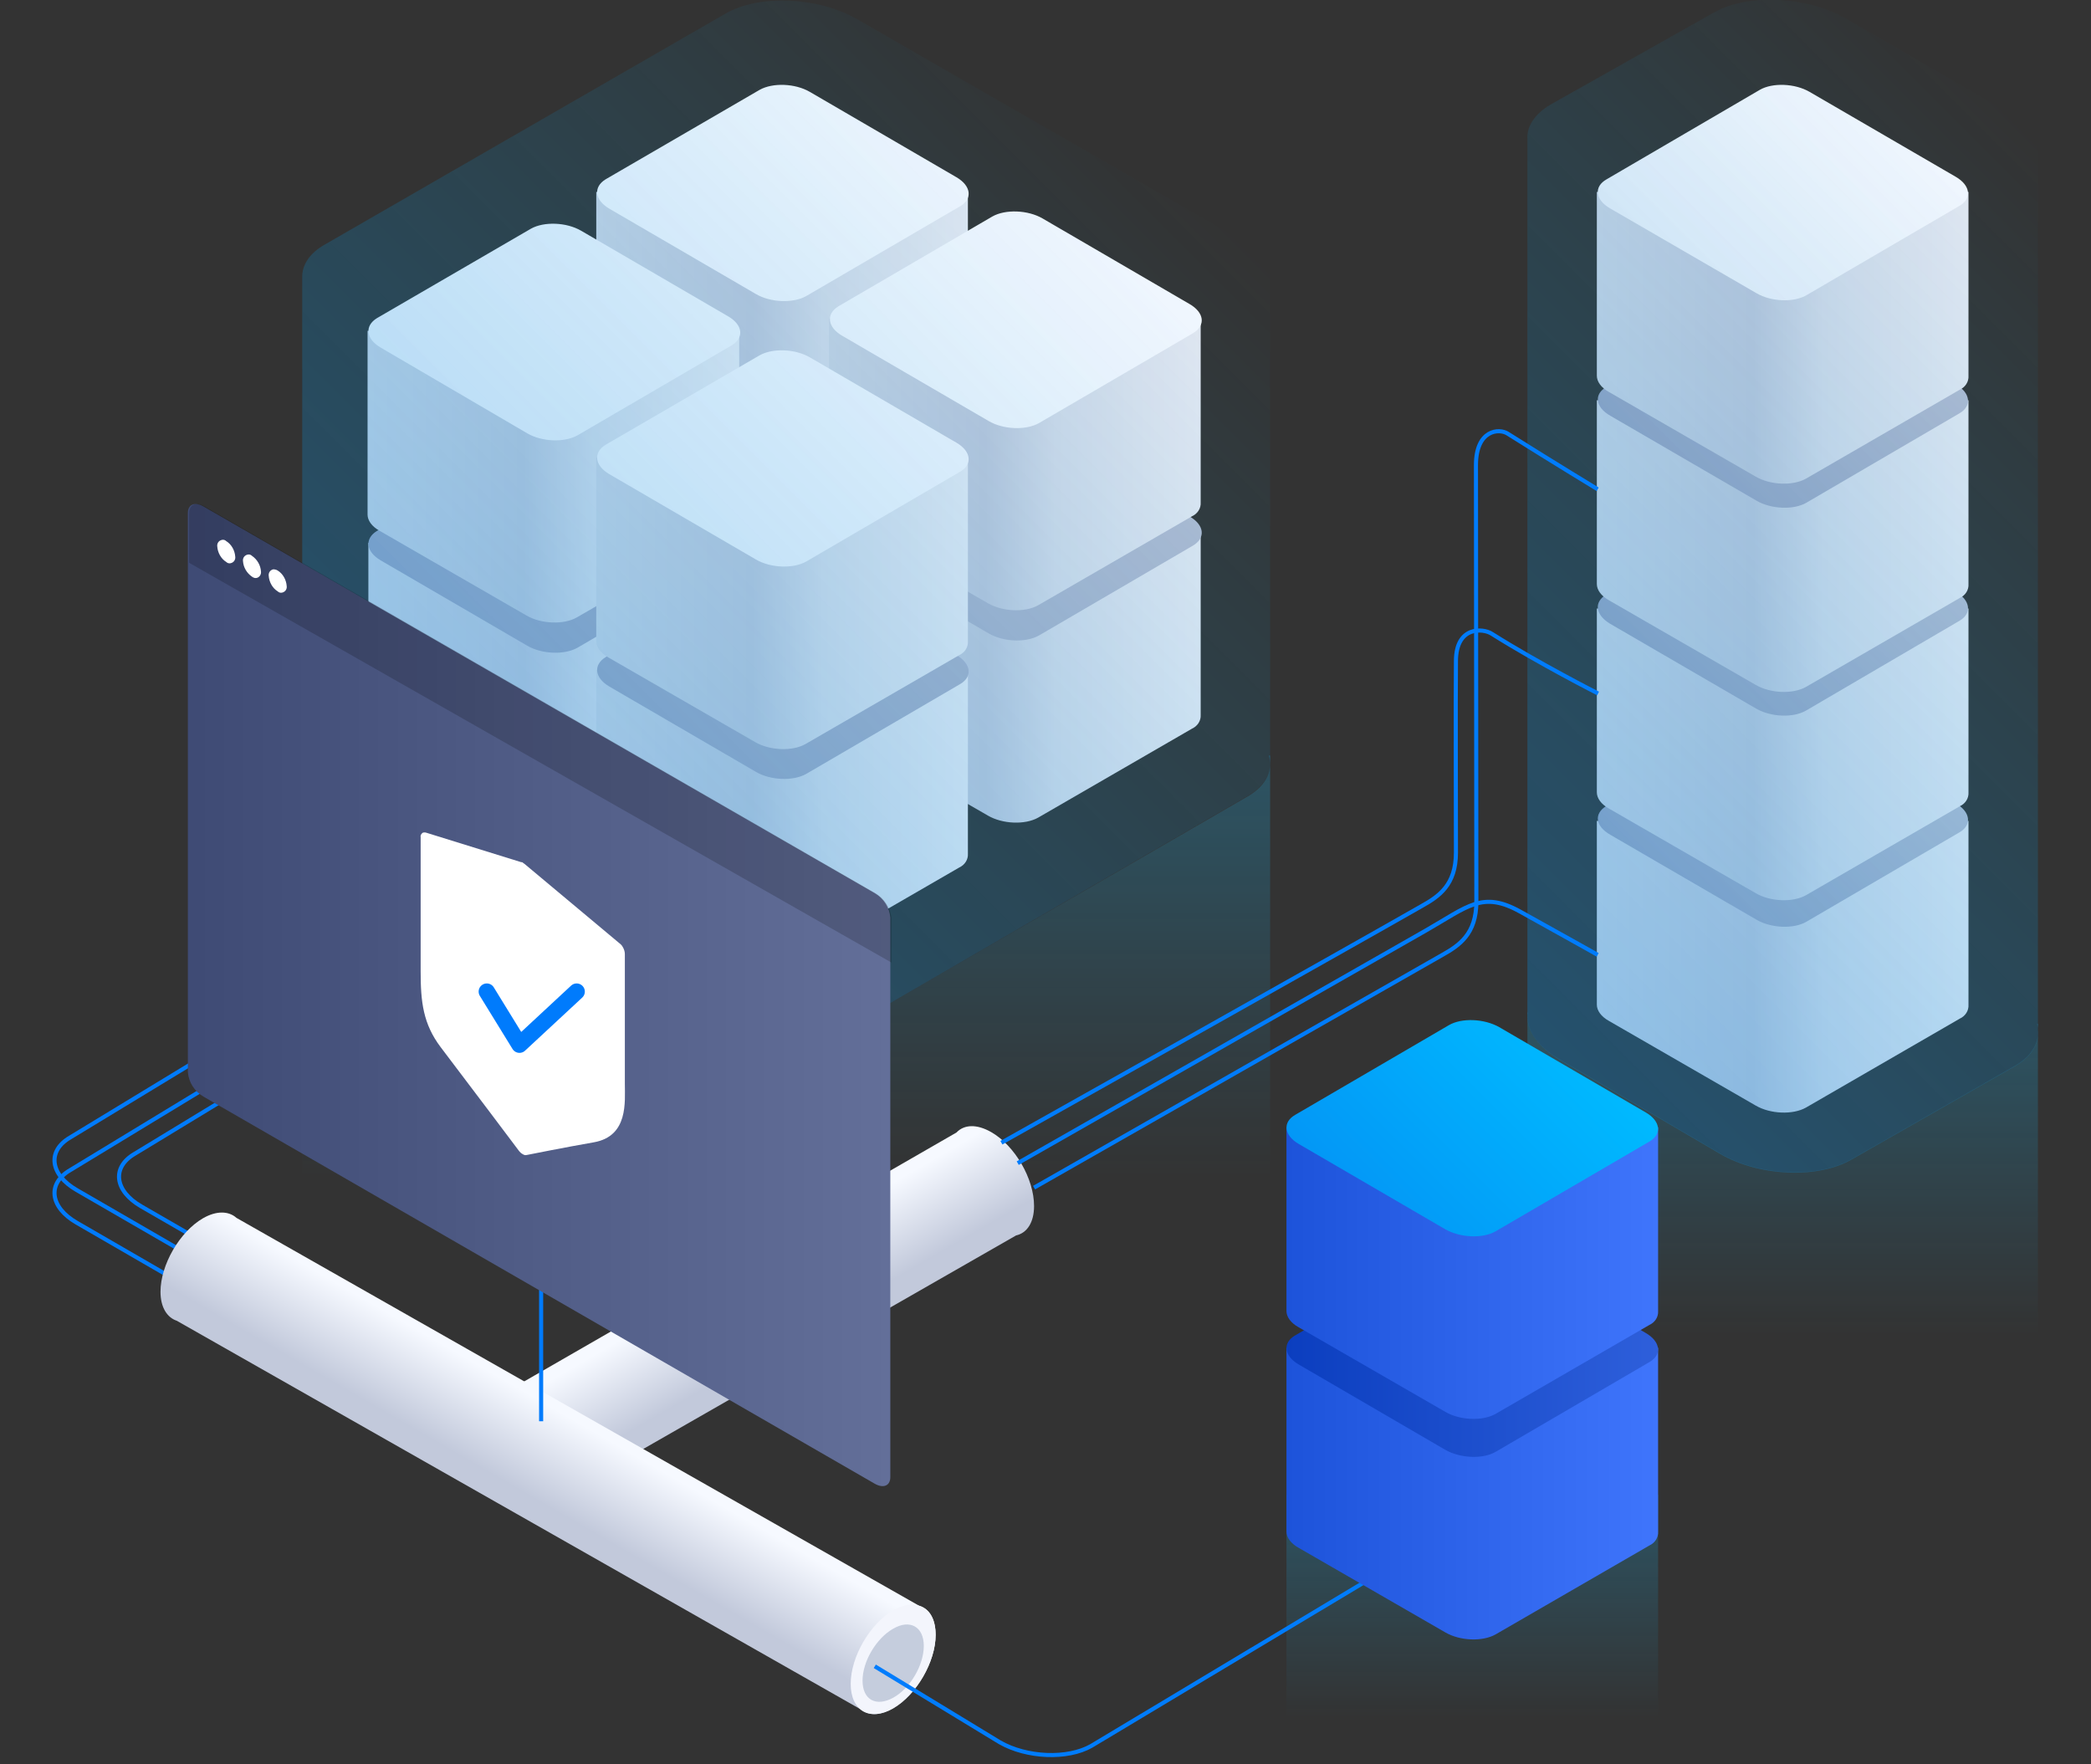 <svg class="svg-illustration svg-illustration--secure-networking" data-animation="" data-animation-options="type:secureNetworking;" xmlns="http://www.w3.org/2000/svg" viewBox="0 0 512 432">
	<rect x="0" y="0" width="512" height="432" fill="#333333" stroke="none"/>
	<g class="animation-element" data-animation-blocks="" style="transform: translateY(0px); opacity: 1;">
		<path class="svg-secure-networking-st0" d="M310.7,185h0.3v2.2C311,186.5,310.9,185.7,310.7,185z M74,185.7V185h0.1C74,185.2,74,185.5,74,185.7z M81.8,196.5l93.5,54c9.5,5.5,23.8,6.1,32,1.3l98.2-56.8c3.6-2.1,5.4-4.8,5.5-7.7V291H74V185.8C73.9,189.5,76.6,193.4,81.8,196.5L81.8,196.5z"></path>
		<g>
			<path class="svg-secure-networking-st1" d="M237.2,144.2c0.1,1.5-0.8,2.8-2.1,3.4l-37.7,21.9c-3.2,1.8-8.7,1.6-12.3-0.5l-35.9-20.8c-2-1.1-3-2.6-3-4h0V98.9h91L237.2,144.2L237.2,144.2L237.2,144.2z"></path>
			<path class="svg-secure-networking-st2" d="M294,175c0.1,1.5-0.8,2.8-2.1,3.4l-37.7,21.8c-3.2,1.8-8.7,1.6-12.3-0.5L206,179c-2-1.1-3-2.6-3-4h0v-45h91L294,175L294,175L294,175z"></path>
			<path class="svg-secure-networking-st3" d="M181.2,178.2c0.1,1.5-0.8,2.8-2.1,3.4l-37.7,21.9c-3.2,1.8-8.7,1.6-12.3-0.5l-35.9-20.8c-2-1.1-3-2.6-3-4h0v-45.3h91L181.2,178.2L181.2,178.2L181.2,178.2z"></path>
			<path class="svg-secure-networking-st4" d="M237,209c0.1,1.5-0.8,2.8-2.1,3.4l-37.7,21.8c-3.2,1.8-8.7,1.6-12.3-0.5L149,213c-2-1.1-3-2.6-3-4h0v-45h91L237,209L237,209L237,209z"></path>
			<path class="svg-secure-networking-st5" d="M292.1,133.6l-37.7,22c-3.2,1.8-8.7,1.6-12.3-0.5l-35.9-20.9c-3.6-2.1-4-5.3-0.9-7.2l37.7-22c3.2-1.8,8.7-1.6,12.3,0.5l35.9,20.9C294.9,128.5,295.3,131.7,292.1,133.6z M197.4,124.5c-3.2,1.8-8.7,1.6-12.3-0.5l-35.9-20.9c-3.6-2.1-4-5.3-0.9-7.2L186,74c3.2-1.8,8.7-1.6,12.3,0.5l35.9,20.9c3.6,2.1,4,5.3,0.9,7.1L197.4,124.5z M179.1,136.6l-37.7,22c-3.2,1.8-8.7,1.6-12.3-0.5l-35.9-20.9c-3.6-2.1-4-5.3-0.9-7.2l37.7-22c3.2-1.8,8.7-1.6,12.3,0.5l35.9,20.9C181.9,131.5,182.3,134.7,179.1,136.6z M186,139c3.2-1.8,8.7-1.6,12.3,0.5l35.9,20.9c3.6,2.1,4,5.3,0.9,7.1l-37.7,22c-3.2,1.8-8.7,1.6-12.3-0.5l-35.9-20.9c-3.6-2.1-4-5.3-0.9-7.2L186,139z"></path>
			<g id="top">
				<path class="svg-secure-networking-st6" d="M237,92c0.1,1.5-0.8,2.8-2.1,3.4l-37.7,21.8c-3.2,1.8-8.7,1.6-12.3-0.5L149,96c-2-1.1-3-2.6-3-4h0V47h91L237,92L237,92L237,92z"></path>
				<path class="svg-secure-networking-st7" d="M294,123c0.1,1.5-0.8,2.8-2.1,3.4l-37.7,21.8c-3.2,1.8-8.7,1.6-12.3-0.5L206,127c-2-1.1-3-2.6-3-4h0V78h91L294,123L294,123L294,123z"></path>
				<path class="svg-secure-networking-st8" d="M181,126c0.1,1.5-0.8,2.8-2.1,3.4l-37.7,21.8c-3.2,1.8-8.7,1.6-12.3-0.5L93,130c-2-1.1-3-2.6-3-4h0V81h91L181,126L181,126L181,126z"></path>
				<path class="svg-secure-networking-st9" d="M237,157c0.1,1.5-0.8,2.8-2.1,3.4l-37.7,21.8c-3.2,1.8-8.7,1.6-12.3-0.5L149,161c-2-1.1-3-2.6-3-4h0v-45h91L237,157L237,157L237,157z"></path>
				<path class="svg-secure-networking-st10" d="M292.1,81.6l-37.7,22c-3.2,1.8-8.7,1.6-12.3-0.5l-35.9-20.9c-3.6-2.1-4-5.3-0.9-7.2L243,53c3.2-1.8,8.7-1.6,12.3,0.5l35.9,20.9C294.9,76.5,295.3,79.7,292.1,81.6z M197.4,72.5c-3.2,1.8-8.7,1.6-12.3-0.5l-35.9-20.9c-3.6-2.1-4-5.3-0.9-7.2L186,22c3.2-1.8,8.7-1.6,12.3,0.5l35.9,20.9c3.6,2.1,4,5.3,0.9,7.1L197.4,72.5z M179.1,84.6l-37.7,22c-3.2,1.8-8.7,1.6-12.3-0.5L93.2,85.1c-3.6-2.1-4-5.3-0.9-7.2L130,56c3.2-1.8,8.7-1.6,12.3,0.5l35.9,20.9C181.9,79.5,182.3,82.7,179.1,84.6z M186,87c3.2-1.8,8.7-1.6,12.3,0.5l35.9,20.9c3.6,2.1,4,5.3,0.9,7.1l-37.7,22c-3.2,1.8-8.7,1.6-12.3-0.5l-35.9-20.9c-3.6-2.1-4-5.3-0.9-7.2L186,87z"></path>
			</g>
		</g>
		<path class="svg-secure-networking-st11" d="M311,69.7V186c0.4,3.3-1.4,6.5-5.5,8.9l-98.2,56.9c-8.2,4.8-22.5,4.2-32-1.3l-93.5-54.1c-5.1-3-7.8-6.8-7.8-10.4H74V68h0c-0.1-3.1,1.8-6,5.5-8.1l98.2-56.6c8.2-4.7,22.5-4.1,32,1.3l93.5,53.8C308.8,61.6,311.5,65.8,311,69.7z"></path>
	</g>
	<g class="animation-element" data-animation-blocks="" style="transform: translateY(0px); opacity: 1;">
		<rect x="315" y="366" class="svg-secure-networking-st12" width="91" height="56"></rect>
		<g>
			<path class="svg-secure-networking-st13" d="M482,246c0.1,1.5-0.8,2.8-2.1,3.4l-37.7,21.8c-3.2,1.8-8.7,1.6-12.3-0.5L394,250c-2-1.1-3-2.6-3-4h0v-45h91L482,246L482,246L482,246z"></path>
			<path class="svg-secure-networking-st14" d="M393.4,197.3l37.5-21.9c3.1-1.8,8.6-1.6,12.2,0.5l35.8,20.8c3.6,2.1,4,5.3,0.9,7.1l-37.5,21.9c-3.1,1.8-8.6,1.6-12.2-0.5l-35.8-20.8C390.6,202.3,390.2,199.2,393.4,197.3z"></path>
			<path class="svg-secure-networking-st15" d="M482,194c0.1,1.5-0.8,2.8-2.1,3.4l-37.7,21.8c-3.2,1.8-8.7,1.6-12.3-0.5L394,198c-2-1.1-3-2.6-3-4h0v-45h91L482,194L482,194L482,194z"></path>
			<path class="svg-secure-networking-st16" d="M393.4,145.5l37.5-21.9c3.1-1.8,8.6-1.6,12.2,0.5l35.8,20.8c3.6,2.1,4,5.3,0.9,7.1L442.2,174c-3.1,1.8-8.6,1.6-12.2-0.5l-35.8-20.8C390.6,150.5,390.2,147.4,393.4,145.5z"></path>
			<path class="svg-secure-networking-st17" d="M482,143c0.1,1.5-0.8,2.8-2.1,3.4l-37.7,21.8c-3.2,1.8-8.7,1.6-12.3-0.5L394,147c-2-1.1-3-2.6-3-4h0V98h91L482,143L482,143L482,143z"></path>
			<path class="svg-secure-networking-st18" d="M393.4,94.7l37.5-21.9c3.1-1.8,8.6-1.6,12.2,0.5l35.8,20.8c3.6,2.1,4,5.3,0.9,7.1l-37.5,21.9c-3.1,1.8-8.6,1.6-12.2-0.5l-35.8-20.8C390.6,99.7,390.2,96.5,393.4,94.7z"></path>
			<g>
				<path class="svg-secure-networking-st19" d="M482,92c0.1,1.5-0.8,2.8-2.1,3.4l-37.7,21.8c-3.2,1.8-8.7,1.6-12.3-0.5
				L394,96c-2-1.1-3-2.6-3-4h0V47h91L482,92L482,92L482,92z"></path>
				<path class="svg-secure-networking-st20" d="M393.4,43.9L430.9,22c3.1-1.8,8.6-1.6,12.2,0.5l35.8,20.8
				c3.6,2.1,4,5.3,0.9,7.1l-37.5,21.9c-3.1,1.8-8.6,1.6-12.2-0.5L394.2,51C390.6,48.9,390.2,45.7,393.4,43.9z"></path>
			</g>
		</g>
		<path class="svg-secure-networking-st21" d="M499,38.8v213.2c0.4,3.3-1.4,6.6-5.5,9l-40.1,22.9c-8.2,4.8-22.6,4.2-32.1-1.3l-39.4-23.1c-5.1-3-7.8-6.8-7.9-10.4h0V34.1c-0.2-3.1,1.7-6.1,5.5-8.4l40.1-22.6c8.2-4.7,22.6-4.1,32.1,1.3l39.5,22.8C496.9,30.6,499.6,34.9,499,38.8z"></path>
		<path class="svg-secure-networking-st22" d="M498.8,250.7l0.2,0v1.1C499,251.4,498.9,251,498.8,250.7zM381.9,259.4l39.4,23.1c9.5,5.5,23.9,6.1,32.1,1.3l40.1-22.9c3.4-2,5.2-4.6,5.5-7.4l0,75.5l-125-1v-80.1l0.1,0
		C373.6,251.9,376.2,256.1,381.9,259.4z"></path>
	</g>
	<g>
		<g>
			<path class="svg-secure-networking-st23" data-animation-line="" style="stroke-dashoffset: 0px; stroke-dasharray: 199.966px; opacity: 1;" d="M67.9,319.8l-49.1-28.4c-6.6-3.8-7.3-9.6-1.6-12.9l108.2-65.7" stroke-dasharray="199.966"></path>
			<path class="svg-secure-networking-st23" data-animation-line="" style="stroke-dashoffset: 0px; stroke-dasharray: 199.966px; opacity: 1;" d="M67.9,327.8l-49.1-28.4c-6.6-3.8-7.3-9.6-1.6-12.9l108.2-65.7" stroke-dasharray="199.966"></path>
			<path class="svg-secure-networking-st23" data-animation-line="" style="stroke-dashoffset: 0px; stroke-dasharray: 194.221px; opacity: 1;" d="M83.8,323.8l-49.2-28.4c-6.6-3.8-7.3-9.6-1.6-12.9l103.2-62.7" stroke-dasharray="194.222"></path>
			<g class="animation-element" data-animation-pipes="" style="transform: translateY(0px); opacity: 1;">
				<path class="svg-secure-networking-st24" d="M248.8,302.5l-108.6,62.2l-30-16l124-71.4c1.9-2,5-2.1,8.5-0.1c5.8,3.3,10.5,11.4,10.5,18.1C253.2,299.3,251.5,301.9,248.8,302.5z"></path>
				<path class="svg-secure-networking-st25" d="M229.1,400.3c0,6.6-4.7,14.7-10.4,18c-3.3,1.9-6.3,1.8-8.2,0.1l-167.2-95c-2.4-0.8-4-3.3-4-7.1c0-6.6,4.7-14.7,10.4-18c3.3-1.9,6.3-1.8,8.2-0.1l167.2,95C227.6,393.9,229.1,396.4,229.1,400.3z"></path>
				<path class="svg-secure-networking-st26" d="M218.7,394.3c5.7-3.3,10.4-0.6,10.4,6s-4.7,14.7-10.4,18s-10.4,0.6-10.4-6S213,397.6,218.7,394.3z"></path>
				<path class="svg-secure-networking-st27" d="M218.7,398.8c4.1-2.4,7.5-0.5,7.5,4.2s-3.3,10.4-7.5,12.7s-7.5,0.5-7.5-4.2S214.6,401.1,218.7,398.8z"></path>
			</g>
			<g>
				<path class="svg-secure-networking-st28" data-animation-line="" style="stroke-dashoffset: 0px; stroke-dasharray: 196.791px; opacity: 1;" d="M214.2,408l30.6,18.6c6.6,3.8,16.6,4.2,22.4,0.9l118.1-70.8" stroke-dasharray="196.791"></path>
				<path class="svg-secure-networking-st28" data-animation-line="" style="stroke-dashoffset: 0px; stroke-dasharray: 196.791px; opacity: 1;" d="M249.2,284.8c0,0,80.4-45.8,100-57c10.3-5.9,13.8-9.7,23-4.6c12.8,7.1,19,10.6,19,10.6" stroke-dasharray="162.019"></path>
				<path class="svg-secure-networking-st28" data-animation-line="" style="stroke-dashoffset: 0px; stroke-dasharray: 225.248px; opacity: 1;" d="M245.2,279.8c0,0,83.4-46.8,103-58c4.1-2.3,8.3-5.1,8.3-13c0-15.2-0.1-36.2,0-46.9c0-8.7,6.7-8.1,8.8-6.7c11.6,7.3,26,14.6,26,14.6" stroke-dasharray="225.248"></path>
				<path class="svg-secure-networking-st28" data-animation-line="" style="stroke-dashoffset: 0px; stroke-dasharray: 277.817px; opacity: 1;" d="M253.2,290.8c0,0,80.4-45.8,100-57c4.1-2.3,8.3-5.1,8.3-13c0-15.2-0.1-96.2-0.1-106.9c0-8.7,5.7-9.1,7.8-7.7c11.6,7.3,22,13.6,22,13.6" stroke-dasharray="277.817"></path>
			</g>
			<path class="svg-secure-networking-st23" data-animation-line="" style="stroke-dashoffset: 0px; stroke-dasharray: 37px; opacity: 1;" d="M132.5,348v-37" stroke-dasharray="37"></path>
		</g>
	</g>
	<g class="animation-element" data-animation-blocks="" style="transform: translateY(0px); opacity: 1;">
		<path class="svg-secure-networking-st29" d="M406,375c0.1,1.5-0.8,2.8-2.1,3.4l-37.7,21.8c-3.2,1.8-8.7,1.6-12.3-0.5L318,379c-2-1.1-3-2.6-3-4h0v-45h91L406,375L406,375L406,375z"></path>
		<path class="svg-secure-networking-st30" d="M317.1,327l37.7-22c3.1-1.8,8.6-1.6,12.3,0.5l35.9,20.9c3.6,2.1,4,5.3,0.9,7.1l-37.7,22c-3.1,1.8-8.6,1.6-12.3-0.5L318,334.1C314.4,332,314,328.8,317.1,327z"></path>
		<path class="svg-secure-networking-st31" d="M406,321c0.1,1.5-0.8,2.8-2.1,3.4l-37.7,21.8c-3.2,1.8-8.7,1.6-12.3-0.5L318,325c-2-1.1-3-2.6-3-4h0v-45h91L406,321L406,321L406,321z"></path>
		<path class="svg-secure-networking-st32" d="M317.1,273l37.7-22c3.1-1.8,8.6-1.6,12.3,0.5l35.9,20.9c3.6,2.1,4,5.3,0.9,7.1l-37.7,22c-3.1,1.8-8.6,1.6-12.3-0.5L318,280.1C314.4,278,314,274.8,317.1,273z"></path>
	</g>
	<g class="animation-element" data-animation-browser="" style="transform: translateY(0px); opacity: 1;">
		<path class="svg-secure-networking-st33" d="M214.2,218.7L49.8,124c-2.1-1.2-3.8-0.5-3.8,1.6v136.9c0.2,2.5,1.6,4.7,3.8,6l164.4,94.8c2.1,1.2,3.8,0.5,3.8-1.6V224.7C217.8,222.2,216.4,220,214.2,218.7z"></path>
		<path class="svg-secure-networking-st34" d="M50.1,124l164.4,94.8c2.1,1.3,3.5,3.5,3.8,6v10.9l-172-97.9v-12.1C46.3,123.5,48,122.8,50.1,124z"></path>
		<path class="svg-secure-networking-st35" d="M55.4,132.5c1.3,0.8,2.1,2.3,2.2,3.8c0.1,0.7-0.3,1.4-1.1,1.6c-0.4,0.1-0.8,0-1.1-0.3c-1.3-0.8-2.1-2.3-2.2-3.8c-0.1-0.7,0.3-1.4,1.1-1.6C54.7,132.1,55.1,132.2,55.4,132.5z M61.7,136.1c1.3,0.9,2.1,2.3,2.2,3.8c0.1,0.7-0.3,1.4-1,1.6c-0.4,0.1-0.8,0-1.2-0.3c-1.3-0.9-2.1-2.3-2.2-3.8c-0.1-0.7,0.3-1.4,1.1-1.6C61,135.7,61.4,135.8,61.7,136.1L61.7,136.1z M68,139.7c1.3,0.8,2.1,2.3,2.2,3.8c0.1,0.7-0.3,1.4-1.1,1.6c-0.4,0.1-0.8,0-1.1-0.3c-1.3-0.8-2.1-2.3-2.2-3.8c-0.1-0.7,0.3-1.4,1.1-1.6C67.3,139.4,67.7,139.5,68,139.7L68,139.7z"></path>
		<path class="svg-secure-networking-st35" d="M127,281.7c0.3,0.4,0.6,0.7,1,0.9c0.3,0.2,0.6,0.3,1,0.2c0,0,9.5-1.9,16.4-3.1c8.5-1.5,7.6-9.9,7.6-14.4v-31.7c0-0.6-0.2-1.2-0.5-1.7c-0.2-0.4-0.5-0.7-0.9-1l-23.2-19.4c-0.2-0.1-0.3-0.2-0.4-0.3c-0.1-0.1-0.3-0.1-0.4-0.1l-23.2-7.2c-0.3-0.1-0.6-0.1-0.9,0c-0.4,0.3-0.6,0.7-0.5,1.1v32.9c0,7.4,0.6,12.8,4.9,18.5C114.6,265.2,127,281.7,127,281.7z"></path>
		<path class="svg-secure-networking-st36" d="M119.2,242.8l8,13l14-13"></path>
	</g>
	<defs>
		<style type="text/css">
			.svg-secure-networking-st0 {
				opacity: 0.24;
				fill-rule: evenodd;
				clip-rule: evenodd;
				fill: url(#svg-secure-networking-gradient-11);
				enable-background: new;
			}
			.svg-secure-networking-st1 {
				fill-rule: evenodd;
				clip-rule: evenodd;
				fill: url(#svg-secure-networking-gradient-10);
			}
			.svg-secure-networking-st2 {
				fill-rule: evenodd;
				clip-rule: evenodd;
				fill: url(#svg-secure-networking-gradient-9);
			}
			.svg-secure-networking-st3 {
				fill-rule: evenodd;
				clip-rule: evenodd;
				fill: url(#svg-secure-networking-gradient-8);
			}
			.svg-secure-networking-st4 {
				fill-rule: evenodd;
				clip-rule: evenodd;
				fill: url(#svg-secure-networking-gradient-7);
			}
			.svg-secure-networking-st5 {
				fill-rule: evenodd;
				clip-rule: evenodd;
				fill: url(#svg-secure-networking-gradient-6);
			}
			.svg-secure-networking-st6 {
				fill-rule: evenodd;
				clip-rule: evenodd;
				fill: url(#svg-secure-networking-gradient-5);
			}
			.svg-secure-networking-st7 {
				fill-rule: evenodd;
				clip-rule: evenodd;
				fill: url(#svg-secure-networking-gradient-4);
			}
			.svg-secure-networking-st8 {
				fill-rule: evenodd;
				clip-rule: evenodd;
				fill: url(#svg-secure-networking-gradient-3);
			}
			.svg-secure-networking-st9 {
				fill-rule: evenodd;
				clip-rule: evenodd;
				fill: url(#svg-secure-networking-gradient-2);
			}
			.svg-secure-networking-st10 {
				fill-rule: evenodd;
				clip-rule: evenodd;
				fill: url(#svg-secure-networking-gradient-1);
			}
			.svg-secure-networking-st11 {
				fill-rule: evenodd;
				clip-rule: evenodd;
				fill: url(#svg-secure-networking-gradient-18);
			}
			.svg-secure-networking-st12 {
				opacity: 0.24;
				fill: url(#svg-secure-networking-gradient-16);
				enable-background: new;
			}
			.svg-secure-networking-st13 {
				fill-rule: evenodd;
				clip-rule: evenodd;
				fill: url(#svg-secure-networking-gradient-17);
			}
			.svg-secure-networking-st14 {
				fill-rule: evenodd;
				clip-rule: evenodd;
				fill: url(#svg-secure-networking-gradient-15);
			}
			.svg-secure-networking-st15 {
				fill-rule: evenodd;
				clip-rule: evenodd;
				fill: url(#svg-secure-networking-gradient-14);
			}
			.svg-secure-networking-st16 {
				fill-rule: evenodd;
				clip-rule: evenodd;
				fill: url(#svg-secure-networking-gradient-13);
			}
			.svg-secure-networking-st17 {
				fill-rule: evenodd;
				clip-rule: evenodd;
				fill: url(#svg-secure-networking-gradient-12);
			}
			.svg-secure-networking-st18 {
				fill-rule: evenodd;
				clip-rule: evenodd;
				fill: url(#svg-secure-networking-gradient-30);
			}
			.svg-secure-networking-st19 {
				fill-rule: evenodd;
				clip-rule: evenodd;
				fill: url(#svg-secure-networking-gradient-29);
			}
			.svg-secure-networking-st20 {
				fill-rule: evenodd;
				clip-rule: evenodd;
				fill: url(#svg-secure-networking-gradient-28);
			}
			.svg-secure-networking-st21 {
				fill-rule: evenodd;
				clip-rule: evenodd;
				fill: url(#svg-secure-networking-gradient-27);
			}
			.svg-secure-networking-st22 {
				opacity: 0.24;
				fill-rule: evenodd;
				clip-rule: evenodd;
				fill: url(#svg-secure-networking-gradient-26);
				enable-background: new;
			}
			.svg-secure-networking-st23 {
				fill: none;
				stroke: #007BFC;
			}
			.svg-secure-networking-st24 {
				fill-rule: evenodd;
				clip-rule: evenodd;
				fill: url(#svg-secure-networking-gradient-25);
			}
			.svg-secure-networking-st25 {
				fill-rule: evenodd;
				clip-rule: evenodd;
				fill: url(#svg-secure-networking-gradient-24);
			}
			.svg-secure-networking-st26 {
				fill-rule: evenodd;
				clip-rule: evenodd;
				fill: #F3F5FC;
			}
			.svg-secure-networking-st27 {
				fill-rule: evenodd;
				clip-rule: evenodd;
				fill: #C5CDDD;
			}
			.svg-secure-networking-st28 {
				fill: none;
				stroke: #007CFC;
			}
			.svg-secure-networking-st29 {
				fill-rule: evenodd;
				clip-rule: evenodd;
				fill: url(#svg-secure-networking-gradient-20);
			}
			.svg-secure-networking-st30 {
				fill-rule: evenodd;
				clip-rule: evenodd;
				fill: url(#svg-secure-networking-gradient-21);
			}
			.svg-secure-networking-st31 {
				fill-rule: evenodd;
				clip-rule: evenodd;
				fill: url(#svg-secure-networking-gradient-22);
			}
			.svg-secure-networking-st32 {
				fill-rule: evenodd;
				clip-rule: evenodd;
				fill: url(#svg-secure-networking-gradient-23);
			}
			.svg-secure-networking-st33 {
				fill-rule: evenodd;
				clip-rule: evenodd;
				fill: url(#svg-secure-networking-gradient-19);
			}
			.svg-secure-networking-st34 {
				opacity: 0.18;
				fill-rule: evenodd;
				clip-rule: evenodd;
				enable-background: new;
			}
			.svg-secure-networking-st35 {
				fill-rule: evenodd;
				clip-rule: evenodd;
				fill: #FFFFFF;
			}
			.svg-secure-networking-st36 {
				fill: none;
				stroke: #007BFC;
				stroke-width: 4;
				stroke-linecap: round;
				stroke-linejoin: round;
			}
			</style>
		<linearGradient id="svg-secure-networking-gradient-1" gradientUnits="userSpaceOnUse" x1="139.854" y1="132.158" x2="244.625" y2="27.387">
			<stop offset="0" style="stop-color:#EAEDF6"></stop>
			<stop offset="1" style="stop-color:#F6F8FE"></stop>
		</linearGradient>
		<linearGradient id="svg-secure-networking-gradient-2" gradientUnits="userSpaceOnUse" x1="146" y1="147.689" x2="237" y2="147.689">
			<stop offset="0" style="stop-color:#CAD1E0"></stop>
			<stop offset="0.42" style="stop-color:#BEC5D8"></stop>
			<stop offset="0.61" style="stop-color:#D4D9E6"></stop>
			<stop offset="1" style="stop-color:#E4E7F0"></stop>
		</linearGradient>
		<linearGradient id="svg-secure-networking-gradient-3" gradientUnits="userSpaceOnUse" x1="90" y1="116.689" x2="181" y2="116.689">
			<stop offset="0" style="stop-color:#CAD1E0"></stop>
			<stop offset="0.42" style="stop-color:#BEC5D8"></stop>
			<stop offset="0.61" style="stop-color:#D4D9E6"></stop>
			<stop offset="1" style="stop-color:#E4E7F0"></stop>
		</linearGradient>
		<linearGradient id="svg-secure-networking-gradient-4" gradientUnits="userSpaceOnUse" x1="203" y1="113.689" x2="294.005" y2="113.689">
			<stop offset="0" style="stop-color:#CAD1E0"></stop>
			<stop offset="0.42" style="stop-color:#BEC5D8"></stop>
			<stop offset="0.61" style="stop-color:#D4D9E6"></stop>
			<stop offset="1" style="stop-color:#E4E7F0"></stop>
		</linearGradient>
		<linearGradient id="svg-secure-networking-gradient-5" gradientUnits="userSpaceOnUse" x1="146" y1="82.689" x2="237" y2="82.689">
			<stop offset="0" style="stop-color:#CAD1E0"></stop>
			<stop offset="0.42" style="stop-color:#BEC5D8"></stop>
			<stop offset="0.61" style="stop-color:#D4D9E6"></stop>
			<stop offset="1" style="stop-color:#E4E7F0"></stop>
		</linearGradient>
		<linearGradient id="svg-secure-networking-gradient-6" gradientUnits="userSpaceOnUse" x1="139.854" y1="184.158" x2="244.625" y2="79.387">
			<stop offset="0" style="stop-color:#99A1BE"></stop>
			<stop offset="1" style="stop-color:#B3BACF"></stop>
		</linearGradient>
		<linearGradient id="svg-secure-networking-gradient-7" gradientUnits="userSpaceOnUse" x1="146" y1="199.689" x2="237" y2="199.689">
			<stop offset="0" style="stop-color:#CAD1E0"></stop>
			<stop offset="0.42" style="stop-color:#BEC5D8"></stop>
			<stop offset="0.61" style="stop-color:#D4D9E6"></stop>
			<stop offset="1" style="stop-color:#E4E7F0"></stop>
		</linearGradient>
		<linearGradient id="svg-secure-networking-gradient-8" gradientUnits="userSpaceOnUse" x1="90.245" y1="168.833" x2="181.215" y2="168.833">
			<stop offset="0" style="stop-color:#CAD1E0"></stop>
			<stop offset="0.42" style="stop-color:#BEC5D8"></stop>
			<stop offset="0.61" style="stop-color:#D4D9E6"></stop>
			<stop offset="1" style="stop-color:#E4E7F0"></stop>
		</linearGradient>
		<linearGradient id="svg-secure-networking-gradient-9" gradientUnits="userSpaceOnUse" x1="203" y1="165.689" x2="294.005" y2="165.689">
			<stop offset="0" style="stop-color:#CAD1E0"></stop>
			<stop offset="0.42" style="stop-color:#BEC5D8"></stop>
			<stop offset="0.61" style="stop-color:#D4D9E6"></stop>
			<stop offset="1" style="stop-color:#E4E7F0"></stop>
		</linearGradient>
		<linearGradient id="svg-secure-networking-gradient-10" gradientUnits="userSpaceOnUse" x1="146.245" y1="134.833" x2="237.215" y2="134.833">
			<stop offset="0" style="stop-color:#CAD1E0"></stop>
			<stop offset="0.42" style="stop-color:#BEC5D8"></stop>
			<stop offset="0.61" style="stop-color:#D4D9E6"></stop>
			<stop offset="1" style="stop-color:#E4E7F0"></stop>
		</linearGradient>
		<linearGradient id="svg-secure-networking-gradient-11" gradientUnits="userSpaceOnUse" x1="192.499" y1="185" x2="192.499" y2="291">
			<stop offset="0" style="stop-color:#17BDFF"></stop>
			<stop offset="0.976" style="stop-color:#17BDFF;stop-opacity:0"></stop>
		</linearGradient>
		<linearGradient id="svg-secure-networking-gradient-12" gradientUnits="userSpaceOnUse" x1="391" y1="133.689" x2="482" y2="133.689">
			<stop offset="0" style="stop-color:#CAD1E0"></stop>
			<stop offset="0.42" style="stop-color:#BEC5D8"></stop>
			<stop offset="0.61" style="stop-color:#D4D9E6"></stop>
			<stop offset="1" style="stop-color:#E4E7F0"></stop>
		</linearGradient>
		<linearGradient id="svg-secure-networking-gradient-13" gradientUnits="userSpaceOnUse" x1="413.272" y1="172.098" x2="459.871" y2="125.5">
			<stop offset="0" style="stop-color:#99A1BE"></stop>
			<stop offset="1" style="stop-color:#B3BACF"></stop>
		</linearGradient>
		<linearGradient id="svg-secure-networking-gradient-14" gradientUnits="userSpaceOnUse" x1="391" y1="184.689" x2="482" y2="184.689">
			<stop offset="0" style="stop-color:#CAD1E0"></stop>
			<stop offset="0.42" style="stop-color:#BEC5D8"></stop>
			<stop offset="0.61" style="stop-color:#D4D9E6"></stop>
			<stop offset="1" style="stop-color:#E4E7F0"></stop>
		</linearGradient>
		<linearGradient id="svg-secure-networking-gradient-15" gradientUnits="userSpaceOnUse" x1="413.272" y1="223.907" x2="459.871" y2="177.308">
			<stop offset="0" style="stop-color:#99A1BE"></stop>
			<stop offset="1" style="stop-color:#B3BACF"></stop>
		</linearGradient>
		<linearGradient id="svg-secure-networking-gradient-16" gradientUnits="userSpaceOnUse" x1="360.5" y1="366" x2="360.5" y2="422">
			<stop offset="0" style="stop-color:#17BDFF"></stop>
			<stop offset="0.976" style="stop-color:#17BDFF;stop-opacity:0"></stop>
		</linearGradient>
		<linearGradient id="svg-secure-networking-gradient-17" gradientUnits="userSpaceOnUse" x1="391" y1="236.689" x2="482" y2="236.689">
			<stop offset="0" style="stop-color:#CAD1E0"></stop>
			<stop offset="0.42" style="stop-color:#BEC5D8"></stop>
			<stop offset="0.61" style="stop-color:#D4D9E6"></stop>
			<stop offset="1" style="stop-color:#E4E7F0"></stop>
		</linearGradient>
		<linearGradient id="svg-secure-networking-gradient-18" gradientUnits="userSpaceOnUse" x1="102.149" y1="217.751" x2="282.93" y2="36.969">
			<stop offset="0" style="stop-color:#0397F6;stop-opacity:0.3"></stop>
			<stop offset="1" style="stop-color:#00B8FE;stop-opacity:0"></stop>
		</linearGradient>
		<linearGradient id="svg-secure-networking-gradient-19" gradientUnits="userSpaceOnUse" x1="46" y1="243.574" x2="218" y2="243.574">
			<stop offset="1.000000e-02" style="stop-color:#3F4B75"></stop>
			<stop offset="1" style="stop-color:#636F99"></stop>
		</linearGradient>
		<linearGradient id="svg-secure-networking-gradient-20" gradientUnits="userSpaceOnUse" x1="315" y1="365.689" x2="406.005" y2="365.689">
			<stop offset="0" style="stop-color:#1D53DA"></stop>
			<stop offset="1" style="stop-color:#3F75FC"></stop>
		</linearGradient>
		<linearGradient id="svg-secure-networking-gradient-21" gradientUnits="userSpaceOnUse" x1="315" y1="330.27" x2="406" y2="330.27">
			<stop offset="0" style="stop-color:#0B3EBF"></stop>
			<stop offset="1" style="stop-color:#2E5FDB"></stop>
		</linearGradient>
		<linearGradient id="svg-secure-networking-gradient-22" gradientUnits="userSpaceOnUse" x1="315" y1="311.689" x2="406.005" y2="311.689">
			<stop offset="0" style="stop-color:#1D53DA"></stop>
			<stop offset="1" style="stop-color:#3F75FC"></stop>
		</linearGradient>
		<linearGradient id="svg-secure-networking-gradient-23" gradientUnits="userSpaceOnUse" x1="337.114" y1="299.657" x2="383.885" y2="252.887">
			<stop offset="0" style="stop-color:#0397F6"></stop>
			<stop offset="1" style="stop-color:#00BAFF"></stop>
		</linearGradient>
		<linearGradient id="svg-secure-networking-gradient-24" gradientUnits="userSpaceOnUse" x1="126.552" y1="371.558" x2="141.918" y2="344.942">
			<stop offset="0.2" style="stop-color:#C2C9DB"></stop>
			<stop offset="0.9" style="stop-color:#F6F9FF"></stop>
		</linearGradient>
		<linearGradient id="svg-secure-networking-gradient-25" gradientUnits="userSpaceOnUse" x1="191.255" y1="336.027" x2="176.484" y2="310.443">
			<stop offset="0.2" style="stop-color:#C2C9DB"></stop>
			<stop offset="0.9" style="stop-color:#F6F9FF"></stop>
		</linearGradient>
		<linearGradient id="svg-secure-networking-gradient-26" gradientUnits="userSpaceOnUse" x1="436.52" y1="247.92" x2="436.52" y2="329">
			<stop offset="0" style="stop-color:#17BDFF"></stop>
			<stop offset="0.976" style="stop-color:#17BDFF;stop-opacity:0"></stop>
		</linearGradient>
		<linearGradient id="svg-secure-networking-gradient-27" gradientUnits="userSpaceOnUse" x1="350.632" y1="229.23" x2="522.444" y2="57.417">
			<stop offset="0" style="stop-color:#0397F6;stop-opacity:0.3"></stop>
			<stop offset="1" style="stop-color:#00B8FE;stop-opacity:0"></stop>
		</linearGradient>
		<linearGradient id="svg-secure-networking-gradient-28" gradientUnits="userSpaceOnUse" x1="413.272" y1="70.474" x2="459.871" y2="23.875">
			<stop offset="0" style="stop-color:#EAEDF6"></stop>
			<stop offset="1" style="stop-color:#F6F8FE"></stop>
		</linearGradient>
		<linearGradient id="svg-secure-networking-gradient-29" gradientUnits="userSpaceOnUse" x1="391" y1="82.689" x2="482" y2="82.689">
			<stop offset="0" style="stop-color:#CAD1E0"></stop>
			<stop offset="0.42" style="stop-color:#BEC5D8"></stop>
			<stop offset="0.61" style="stop-color:#D4D9E6"></stop>
			<stop offset="1" style="stop-color:#E4E7F0"></stop>
		</linearGradient>
		<linearGradient id="svg-secure-networking-gradient-30" gradientUnits="userSpaceOnUse" x1="413.272" y1="121.286" x2="459.871" y2="74.688">
			<stop offset="0" style="stop-color:#99A1BE"></stop>
			<stop offset="1" style="stop-color:#B3BACF"></stop>
		</linearGradient>
	</defs>
</svg>